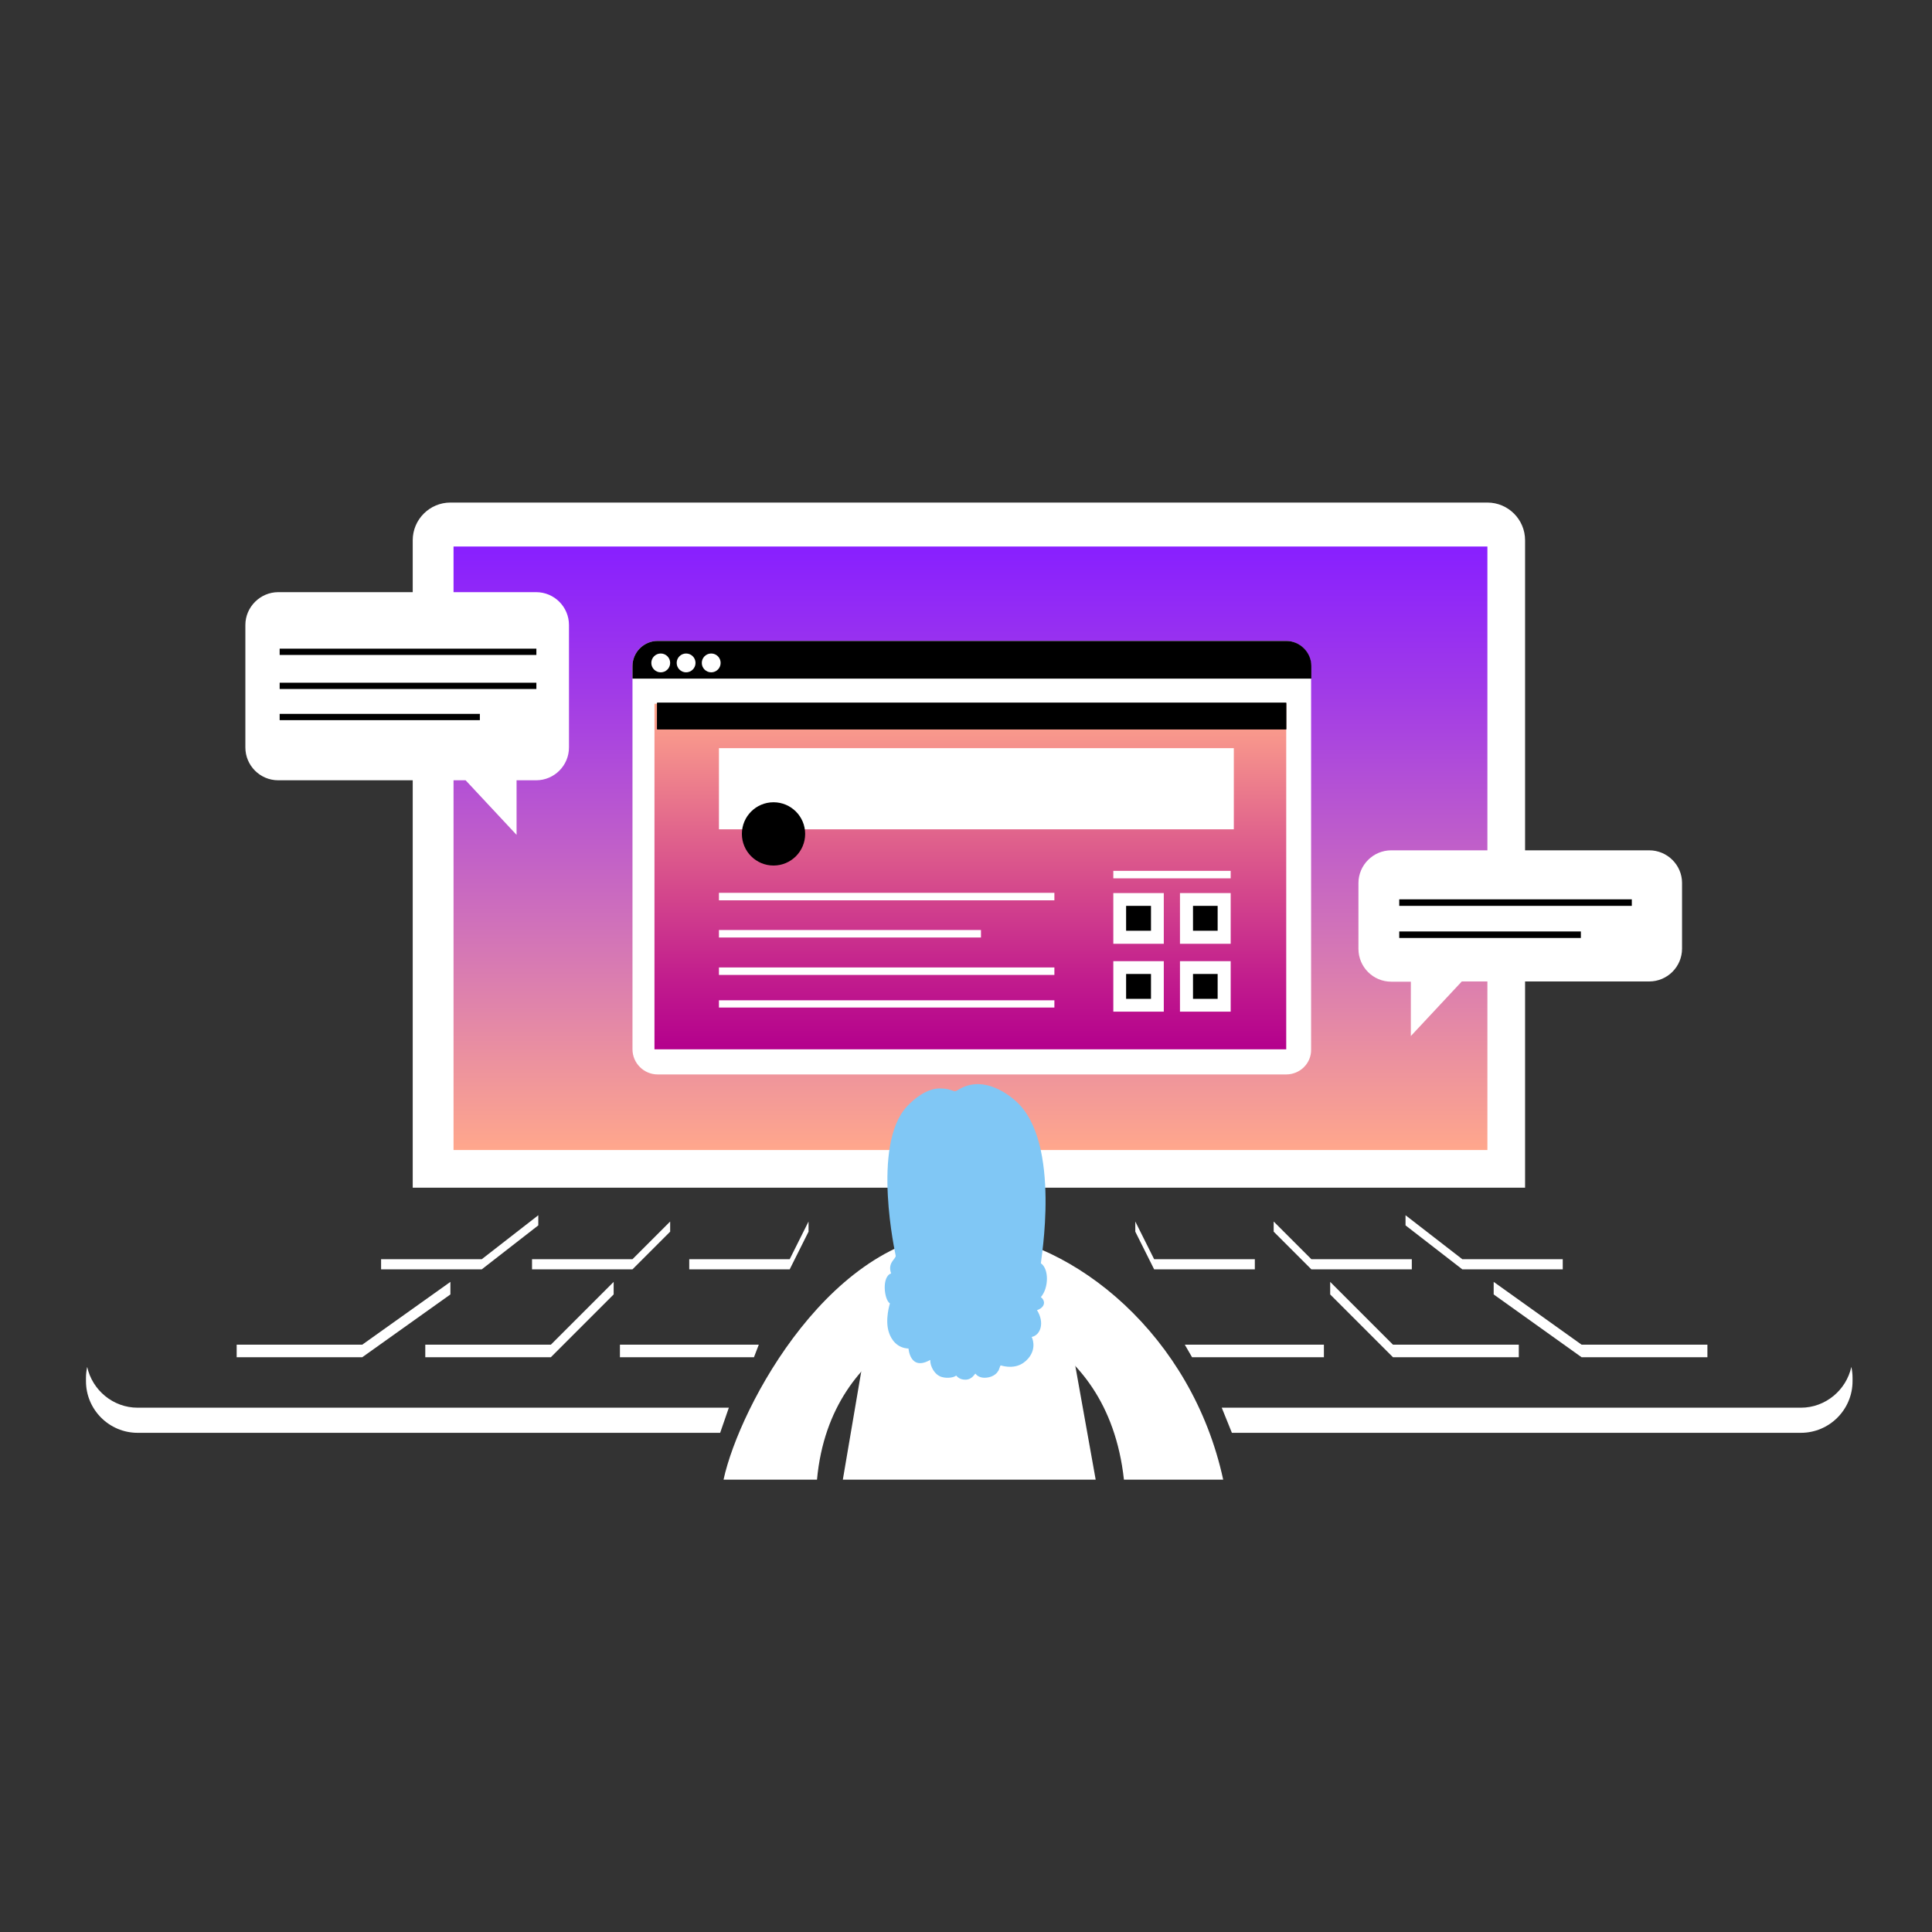 <?xml version="1.0" encoding="utf-8"?>
<!-- Generator: Adobe Illustrator 24.0.1, SVG Export Plug-In . SVG Version: 6.00 Build 0)  -->
<svg version="1.1" id="Layer_1" xmlns="http://www.w3.org/2000/svg" xmlns:xlink="http://www.w3.org/1999/xlink" x="0px" y="0px"
	 viewBox="0 0 800 800" style="enable-background:new 0 0 800 800;" xml:space="preserve">
<rect x="0" y="0" width="800" height="800" fill="#333333" stroke="none"/>
<style type="text/css">
	.st0{display:none;}
	.st1{display:inline;fill:#871FFF;}
	.st2{fill:#FFFFFF;}
	.st3{fill:url(#SVGID_1_);}
	.st4{fill:url(#SVGID_2_);}
	.st5{clip-path:url(#SVGID_6_);}
	.st6{fill-rule:evenodd;clip-rule:evenodd;fill:#FFFFFF;}
	.st7{clip-path:url(#SVGID_17_);}
	.st8{clip-path:url(#SVGID_18_);fill:#FFFFFF;}
	.st9{clip-path:url(#SVGID_29_);}
	.st10{clip-path:url(#SVGID_30_);fill:#FFFFFF;}
	.st11{clip-path:url(#SVGID_40_);}
	.st12{clip-path:url(#SVGID_41_);fill:#FFFFFF;}
	.st13{clip-path:url(#SVGID_46_);}
	.st14{clip-path:url(#SVGID_47_);fill:#FFFFFF;}
	.st15{fill:#80C7F5;}
</style>
<g id="Layer_1_1_" class="st0">
	<rect x="-7.2" y="-7.2" class="st1" width="814.5" height="814.5"/>
</g>
<g id="Layer_2_1_">
	<g>
		<path class="st2" d="M631.5,491.8V223.7c0-8.6-7-15.6-15.6-15.6H186.5c-8.6,0-15.6,7-15.6,15.6v268.1H631.5z"/>
	</g>
	
		<linearGradient id="SVGID_1_" gradientUnits="userSpaceOnUse" x1="86.8" y1="722.35" x2="336.7" y2="722.35" gradientTransform="matrix(0 1 1 0 -320.5 139.5)">
		<stop  offset="0" style="stop-color:#881FFF"/>
		<stop  offset="0.241" style="stop-color:#A13BE7"/>
		<stop  offset="0.761" style="stop-color:#E084AA"/>
		<stop  offset="1" style="stop-color:#FFA78C"/>
	</linearGradient>
	<polygon class="st3" points="187.8,476.2 187.8,226.3 615.9,226.3 615.9,476.2 	"/>
	<path class="st2" d="M532.6,444.9H272.3c-5.7,0-10.4-4.7-10.4-10.4V275.8c0-5.7,4.7-10.4,10.4-10.4h260.2c5.7,0,10.4,4.7,10.4,10.4
		v158.8C543,440.3,538.3,444.9,532.6,444.9z"/>
	<path d="M543,281v-5.2c0-5.7-4.7-10.4-10.4-10.4H272.3c-5.7,0-10.4,4.7-10.4,10.4v5.2H543z"/>
	<circle class="st2" cx="273.6" cy="274.5" r="3.9"/>
	<circle class="st2" cx="284.1" cy="274.5" r="3.9"/>
	<circle class="st2" cx="294.5" cy="274.5" r="3.9"/>
	
		<linearGradient id="SVGID_2_" gradientUnits="userSpaceOnUse" x1="257" y1="406.7" x2="400.1" y2="406.7" gradientTransform="matrix(0 -1 -1 0 808.5 691.5)">
		<stop  offset="0" style="stop-color:#B4008D"/>
		<stop  offset="0.201" style="stop-color:#C11C8D"/>
		<stop  offset="0.631" style="stop-color:#E1658C"/>
		<stop  offset="1" style="stop-color:#FFA78C"/>
	</linearGradient>
	<polygon class="st4" points="532.6,291.4 532.6,434.5 271,434.5 271,291.4 	"/>
	<g>
		<path class="st2" d="M301.8,582.9H57c-10.2,0-18.8-7.3-20.9-16.9c-0.3,1.5-0.5,3-0.5,4.5v1.4c0,11.8,9.6,21.4,21.4,21.4h241.2
			L301.8,582.9z"/>
		<path class="st2" d="M766.6,566c-2.1,9.6-10.7,16.9-20.9,16.9H505.9l4.2,10.4h235.6c11.8,0,21.4-9.6,21.4-21.4v-1.4
			C767.1,568.9,766.9,567.4,766.6,566z"/>
	</g>
	<polygon class="st2" points="98,556.8 98,562 150,562 186.5,536 186.5,530.8 150,556.8 	"/>
	<polygon class="st2" points="176.1,556.8 176.1,562 228.1,562 254.1,536 254.1,530.8 228.1,556.8 	"/>
	<polygon class="st2" points="312.2,562 256.7,562 256.7,556.8 314.2,556.8 	"/>
	<polygon class="st2" points="157.8,521.4 157.8,525.6 199.5,525.6 222.9,507.4 222.9,503.2 199.5,521.4 	"/>
	<polygon class="st2" points="220.3,521.4 220.3,525.6 261.9,525.6 277.5,510 277.5,505.8 261.9,521.4 	"/>
	<polygon class="st2" points="285.4,521.4 285.4,525.6 327,525.6 334.8,510 334.8,505.8 327,521.4 	"/>
	<polygon class="st2" points="707,556.8 707,562 654.9,562 618.5,536 618.5,530.8 654.9,556.8 	"/>
	<polygon class="st2" points="628.9,556.8 628.9,562 576.8,562 550.8,536 550.8,530.8 576.8,556.8 	"/>
	<polygon class="st2" points="493.6,562 548.2,562 548.2,556.8 490.6,556.8 	"/>
	<polygon class="st2" points="647.1,521.4 647.1,525.6 605.5,525.6 582,507.4 582,503.2 605.5,521.4 	"/>
	<polygon class="st2" points="584.6,521.4 584.6,525.6 543,525.6 527.4,510 527.4,505.8 543,521.4 	"/>
	<polygon class="st2" points="519.6,521.4 519.6,525.6 477.9,525.6 470.1,510 470.1,505.8 477.9,521.4 	"/>
	<g>
		<g>
			<rect id="SVGID_3_" x="272.1" y="291" width="260.5" height="11"/>
		</g>
		<g>
			<defs>
				<rect id="SVGID_4_" x="272.1" y="291" width="260.5" height="11"/>
			</defs>
			<clipPath id="SVGID_6_">
				<use xlink:href="#SVGID_4_"  style="overflow:visible;"/>
			</clipPath>
			<rect x="242" y="271.6" class="st5" width="320.9" height="49.6"/>
		</g>
	</g>
	<g>
		<g>
			<rect id="SVGID_5_" x="297.7" y="414.2" class="st2" width="138.9" height="3"/>
		</g>
	</g>
	<g>
		<g>
			<rect id="SVGID_7_" x="297.7" y="400.6" class="st2" width="138.9" height="3.1"/>
		</g>
	</g>
	<g>
		<g>
			<rect id="SVGID_9_" x="297.7" y="385.1" class="st2" width="108.5" height="3.1"/>
		</g>
	</g>
	<g>
		<g>
			<rect id="SVGID_11_" x="297.7" y="369.7" class="st2" width="138.9" height="3.1"/>
		</g>
	</g>
	<g>
		<g>
			<rect id="SVGID_13_" x="461" y="360.6" class="st2" width="48.6" height="3.1"/>
		</g>
	</g>
	<g>
		<polygon class="st6" points="297.7,343.4 510.9,343.4 510.9,309.8 297.7,309.8 		"/>
	</g>
	<g>
		<g>
			<polygon id="SVGID_15_" class="st6" points="461,390.8 481.9,390.8 481.9,369.8 461,369.8 			"/>
		</g>
		<g>
			<polygon id="SVGID_16_" class="st6" points="466.3,385.4 476.6,385.4 476.6,375.1 466.3,375.1 			"/>
		</g>
		<g>
			<defs>
				<rect id="SVGID_8_" x="461" y="369.8" width="20.9" height="21"/>
			</defs>
			<clipPath id="SVGID_10_">
				<use xlink:href="#SVGID_8_"  style="overflow:visible;"/>
			</clipPath>
		</g>
		<g>
			<defs>
				<rect id="SVGID_12_" x="461" y="369.8" width="20.9" height="21"/>
			</defs>
			<defs>
				<rect id="SVGID_14_" x="466.3" y="375.1" width="10.3" height="10.3"/>
			</defs>
			<clipPath id="SVGID_17_">
				<use xlink:href="#SVGID_12_"  style="overflow:visible;"/>
			</clipPath>
			<clipPath id="SVGID_18_" class="st7">
				<use xlink:href="#SVGID_14_"  style="overflow:visible;"/>
			</clipPath>
			<rect x="438.3" y="347.2" class="st8" width="66.2" height="66.2"/>
		</g>
	</g>
	<g>
		<g>
			<polygon id="SVGID_19_" class="st6" points="488.6,390.8 509.6,390.8 509.6,369.8 488.6,369.8 			"/>
		</g>
		<g>
			<polygon id="SVGID_20_" class="st6" points="494,385.4 504.2,385.4 504.2,375.1 494,375.1 			"/>
		</g>
		<g>
			<defs>
				<rect id="SVGID_21_" x="488.6" y="369.8" width="21" height="21"/>
			</defs>
			<clipPath id="SVGID_22_">
				<use xlink:href="#SVGID_21_"  style="overflow:visible;"/>
			</clipPath>
		</g>
		<g>
			<defs>
				<rect id="SVGID_25_" x="488.6" y="369.8" width="21" height="21"/>
			</defs>
			<defs>
				<rect id="SVGID_26_" x="494" y="375.1" width="10.2" height="10.3"/>
			</defs>
			<clipPath id="SVGID_29_">
				<use xlink:href="#SVGID_25_"  style="overflow:visible;"/>
			</clipPath>
			<clipPath id="SVGID_30_" class="st9">
				<use xlink:href="#SVGID_26_"  style="overflow:visible;"/>
			</clipPath>
			<rect x="466" y="347.2" class="st10" width="66.2" height="66.2"/>
		</g>
	</g>
	<g>
		<g>
			<polygon id="SVGID_23_" class="st6" points="461,418.9 481.9,418.9 481.9,398 461,398 			"/>
		</g>
		<g>
			<polygon id="SVGID_24_" class="st6" points="466.3,413.6 476.6,413.6 476.6,403.3 466.3,403.3 			"/>
		</g>
		<g>
			<defs>
				<rect id="SVGID_32_" x="461" y="398" width="20.9" height="20.9"/>
			</defs>
			<clipPath id="SVGID_34_">
				<use xlink:href="#SVGID_32_"  style="overflow:visible;"/>
			</clipPath>
		</g>
		<g>
			<defs>
				<rect id="SVGID_36_" x="461" y="398" width="20.9" height="20.9"/>
			</defs>
			<defs>
				<rect id="SVGID_38_" x="466.3" y="403.3" width="10.3" height="10.3"/>
			</defs>
			<clipPath id="SVGID_40_">
				<use xlink:href="#SVGID_36_"  style="overflow:visible;"/>
			</clipPath>
			<clipPath id="SVGID_41_" class="st11">
				<use xlink:href="#SVGID_38_"  style="overflow:visible;"/>
			</clipPath>
			<rect x="438.3" y="375.3" class="st12" width="66.2" height="66.2"/>
		</g>
	</g>
	<g>
		<g>
			<polygon id="SVGID_27_" class="st6" points="488.6,418.9 509.6,418.9 509.6,398 488.6,398 			"/>
		</g>
		<g>
			<polygon id="SVGID_28_" class="st6" points="494,413.6 504.2,413.6 504.2,403.3 494,403.3 			"/>
		</g>
		<g>
			<defs>
				<rect id="SVGID_42_" x="488.6" y="398" width="21" height="20.9"/>
			</defs>
			<clipPath id="SVGID_43_">
				<use xlink:href="#SVGID_42_"  style="overflow:visible;"/>
			</clipPath>
		</g>
		<g>
			<defs>
				<rect id="SVGID_44_" x="488.6" y="398" width="21" height="20.9"/>
			</defs>
			<defs>
				<rect id="SVGID_45_" x="494" y="403.3" width="10.2" height="10.3"/>
			</defs>
			<clipPath id="SVGID_46_">
				<use xlink:href="#SVGID_44_"  style="overflow:visible;"/>
			</clipPath>
			<clipPath id="SVGID_47_" class="st13">
				<use xlink:href="#SVGID_45_"  style="overflow:visible;"/>
			</clipPath>
			<rect x="466" y="375.3" class="st14" width="66.2" height="66.2"/>
		</g>
	</g>
	<circle cx="320.3" cy="345.3" r="13.1"/>
	<path class="st2" d="M115.2,245.2H222c7.5,0,13.6,6.1,13.6,13.6v50.7c0,7.5-6.1,13.6-13.6,13.6h-8.1v22.6l-21.1-22.6h-77.6
		c-7.5,0-13.6-6.1-13.6-13.6v-50.7C101.6,251.3,107.8,245.2,115.2,245.2z"/>
	<g>
		<path class="st2" d="M682.9,352.1H576.1c-7.5,0-13.6,6.1-13.6,13.6v27.2c0,7.5,6.1,13.6,13.6,13.6h8.1V429l21.1-22.6h77.6
			c7.5,0,13.6-6.1,13.6-13.6v-27.2C696.5,358.2,690.4,352.1,682.9,352.1z"/>
		<g>
			<g>
				<rect id="SVGID_31_" x="579.4" y="385.7" width="75.2" height="2.7"/>
			</g>
		</g>
		<g>
			<g>
				<rect id="SVGID_33_" x="579.4" y="372.4" width="96.3" height="2.7"/>
			</g>
		</g>
	</g>
	<g>
		<g>
			<rect id="SVGID_35_" x="115.8" y="295.6" width="82.9" height="2.6"/>
		</g>
	</g>
	<g>
		<g>
			<rect id="SVGID_37_" x="115.8" y="282.7" width="106.3" height="2.6"/>
		</g>
	</g>
	<g>
		<g>
			<rect id="SVGID_39_" x="115.8" y="268.6" width="106.3" height="2.6"/>
		</g>
	</g>
	<g>
		<g>
			<g>
				<polygon class="st2" points="453.7,612.7 349,612.7 362.8,531.6 439.3,532.3 				"/>
			</g>
			<g>
				<path class="st2" d="M465.4,612.7c-7-63.9-64.1-70.3-64.1-70.3s-57.4,9.4-63,70.3h-38.7c6.6-30.5,45.2-102.7,100.4-102.6
					c0.8,0,1.9-0.1,2.7,0c42.4,3.3,90.9,43,103.8,102.6H465.4z M401.6,530C401.6,530,401.5,530,401.6,530
					C401.5,530,401.6,530,401.6,530z M401.1,530C401.2,530,401.2,530,401.1,530C401.2,530,401.2,530,401.1,530z"/>
			</g>
		</g>
		<path class="st15" d="M369,527.3c-1.6-4.4,1.9-5.9,1.9-7.3c0-0.2-10.3-45.9,4.7-61.9c2.8-3,8.2-7.6,14-7.4
			c4.9,0.1,5.2,1.9,6.8,0.8c9.7-6.3,19.7,0.4,24.3,4.5c19.1,17.1,10.1,66.9,10.3,67.1c3.4,2.3,3.3,10.2,0,14
			c0.8,0.6,1.3,1.5,1.3,2.3c0,2.3-2.9,3.1-2.9,3.1c3.3,5.3,1.4,10.4-2.2,11.1c0,0,2.4,4.5-1.5,9c-2.3,2.6-5.8,4.3-11.3,2.8
			c-0.3-0.1-0.8,2.3-1.1,2.3c-0.7,1.4-2.8,2.8-5.6,2.8c-2,0-3.2-0.9-3.8-1.7c-0.3,0-1.3,2.5-4.2,2.5c-2.7,0-3.6-1.7-3.8-1.7
			c-0.7,0.7-3.4,1.3-5.9,0.6c-3.1-0.9-4.8-4.5-4.8-6.8v-0.3c-8.4,4.8-9-4.7-9-4.7c-4.7-0.2-7.1-3.6-8.1-6.6
			c-1.8-5.3,0.4-12.1,0.4-12.1C366.1,538.3,365,528.6,369,527.3"/>
	</g>
</g>
</svg>
